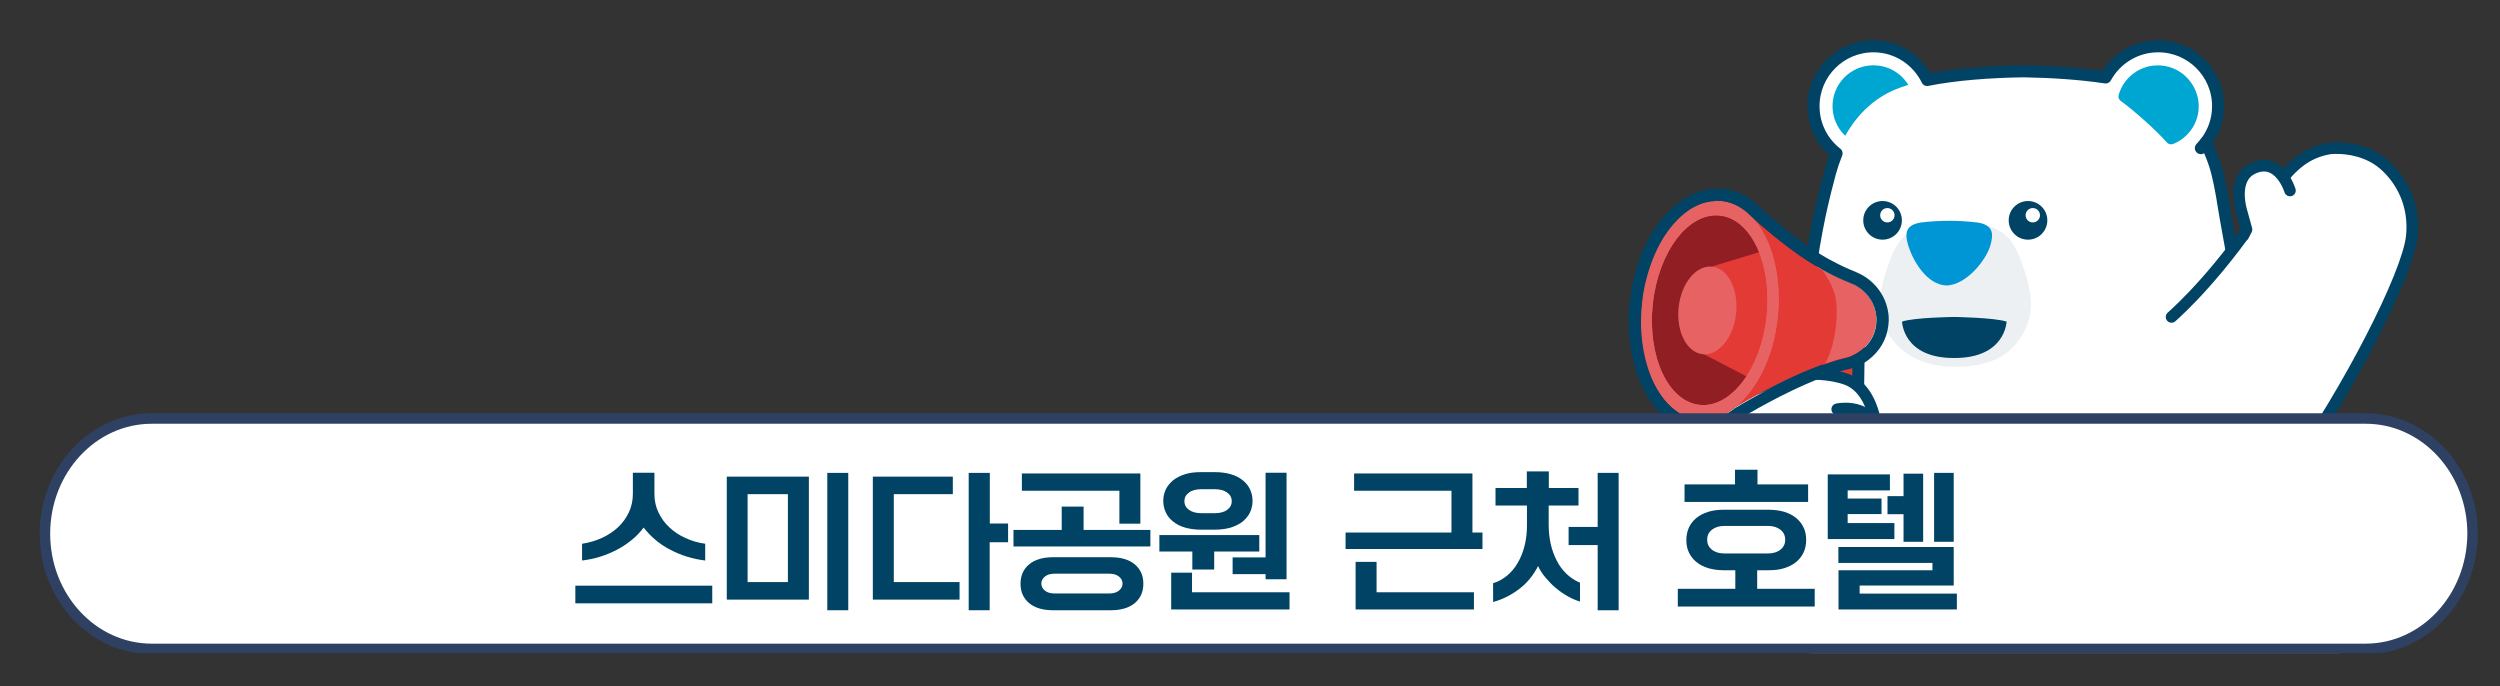 <?xml version="1.0" encoding="utf-8" standalone="no"?><svg xmlns="http://www.w3.org/2000/svg" xmlns:xlink="http://www.w3.org/1999/xlink" height="458px" id="레이어_1" style="" version="1.1" viewBox="0 0 1669 458" width="1669px" x="0px" xml:space="preserve" y="0px">
<rect x="0" y="0" width="1669" height="458" fill="#333333" stroke="none"/>
<style type="text/css">
	.st0{clip-path:url(#SVGID_00000070837213113220960010000003237070414352861323_);}
	.st1{fill:#FFFFFF;}
	.st2{fill:#00A6D2;}
	.st3{fill:none;stroke:#004365;stroke-width:8.046;stroke-linecap:round;stroke-linejoin:round;stroke-miterlimit:10;}
	.st4{fill:#EDF0F2;}
	.st5{fill:#0095D5;}
	.st6{fill:#004365;}
	.st7{fill:#FFFFFF;stroke:#004365;stroke-width:8.046;stroke-linecap:round;stroke-linejoin:round;stroke-miterlimit:10;}
	.st8{fill:#FFFFFF;stroke:#004365;stroke-width:7.698;stroke-linecap:round;stroke-linejoin:round;stroke-miterlimit:10;}
	.st9{fill:#E43A36;}
	.st10{fill:#E76263;}
	.st11{fill:#901E23;}
	
		.st12{clip-path:url(#SVGID_00000108278697030582343750000003606094713240602040_);fill:#FFFFFF;stroke:#2E4162;stroke-width:7;stroke-miterlimit:10;}
</style>
<g>
	<g>
		<defs>
			<rect height="540" id="SVGID_1_" width="1822" x="-131" y="-104"/>
		</defs>
		<clipPath id="SVGID_00000054948315739635851570000001710286159533491884_">
			<use style="overflow:visible;" xlink:href="#SVGID_1_"/>
		</clipPath>
		<g style="clip-path:url(#SVGID_00000054948315739635851570000001710286159533491884_);">
			<circle class="st1" cx="1250.7" cy="70.9" r="40"/>
			<path class="st1" d="M1481.9,122.6h-262c0,0-25.3,89-13.5,182.6h144.7l152.2-27.1c-4.3-70.1-14.5-113.4-19-142.1     C1482.9,127.6,1481.9,122.6,1481.9,122.6z"/>
			<circle class="st2" cx="1250.7" cy="70.9" r="27.3"/>
			<path class="st1" d="M1483.6,131.6c-1.5-7.7-2.8-15.4-5.3-22.8c-5.6-16.4-14.6-31.9-28.9-42.1c-7.1-5-12.7-7.4-23.4-10.8     c-19-5.3-47.6-7.9-74.9-8.2c-27.2,0.4-55.9,2.9-74.9,8.2c-10.7,3.4-16.3,5.8-23.4,10.8c-14.3,10.2-23.4,25.7-28.9,42.1     c-2.5,7.5-4.4,15.1-5.9,22.8l-5.9,27.8h275.6L1483.6,131.6z"/>
			<circle class="st1" cx="1440.8" cy="70.9" r="40"/>
			<path class="st2" d="M1467.8,73.1c1.1-13.7-8.6-26.5-22.2-29c-14.1-2.6-27.4,6-31.2,19.3c-0.4,1.5,0.1,3,1.3,3.9     c7.7,5.4,24.5,20.3,30.9,27.8c1,1.2,2.8,1.6,4.2,1C1460,92.4,1466.9,83.8,1467.8,73.1z"/>
			<line class="st3" x1="1472.6" x2="1469.3" y1="95.1" y2="98.9"/>
			<g>
				<path class="st4" d="M1348.6,172.4c-8-21.1-21.3-23.7-42.7-23.7c-0.2,0-0.8,0-1,0c-21.4,0-34.7,2.6-42.7,23.7      c-8.7,22.9-9.8,37.5-2.6,49.1c6.3,10.1,18.4,23.4,45.8,23.4c29.4,0,40.2-12.6,45.8-23.4C1358.3,207.9,1357.3,195.3,1348.6,172.4      z"/>
				<path class="st5" d="M1320.6,148.6c-6.4-0.8-12.9-1.2-19.3-1.2s-12.9,0.4-19.3,1.2c-9.5,1.7-10.8,6.6-7.9,15.8      c3.1,9.8,12.3,25.8,25.4,26.2c13.1-0.4,26-16.4,29.1-26.2C1331.4,155.3,1330.1,150.3,1320.6,148.6z"/>
				<path class="st6" d="M1304.7,211.6c0,0-26.8,0.3-34.9,3.1c0,0,0.6,24.5,34.9,24.3c34.2,0.1,34.9-24.3,34.9-24.3      C1331.4,212,1304.7,211.6,1304.7,211.6z"/>
				<g>
					<circle class="st6" cx="1353.9" cy="147.1" r="12.9"/>
					<circle class="st1" cx="1357.1" cy="143.7" r="4.8"/>
				</g>
				<g>
					<circle class="st6" cx="1256.8" cy="147.1" r="12.9"/>
					<circle class="st1" cx="1260" cy="143.7" r="4.8"/>
				</g>
			</g>
			<path class="st1" d="M1205.1,293.5c0,0-26.4,126.6,37.3,230.2L1348,557l146.2,13.6l15.1-40.3c0,0,37.5-33.4,52.8-91.8     c4.9-18.8,3.1-39.6-0.1-58.6c-8.1-49-37.2-90.8-61.1-133.4c0-0.1-0.1-0.1-0.1-0.2C1500.8,246.4,1248.1,249.2,1205.1,293.5z"/>
			<g>
				<polygon class="st1" points="1242.3,523.7 1243.7,531.2 1242.9,573.8 1365.4,573.8 1365.4,523.7     "/>
				<path class="st1" d="M1242.9,565.5c0,0-5.7,5-8.7,13.8c-3.3,9.8-3.3,23.6,10.4,28.6c18.5,7,102.3,7.5,115.4-0.9      c0,0,8.9-12.4,5.4-41.5L1242.9,565.5L1242.9,565.5z"/>
				<path class="st7" d="M1305.6,612.2c-0.6-2-0.9-4.1-0.9-6.4c0-4.7,1.4-8.9,3.7-12.2"/>
				<path class="st7" d="M1268.5,609.5c-0.6-2-0.9-4.1-0.9-6.4c0-4.7,1.4-8.9,3.7-12.2"/>
			</g>
			<g>
				<polygon class="st1" points="1356.5,527 1358.2,534.4 1359.4,577 1494.2,570.6 1499.6,520.2     "/>
				<path class="st1" d="M1360.9,573.8c0,0-5.7,5-8.7,13.8c-3.3,9.8-3.3,23.6,10.4,28.6c18.5,7,100.7,7.5,113.8-0.9      c0,0,15.9-8.7,17.8-44.7L1360.9,573.8z"/>
				<path class="st7" d="M1411.3,621.4c-0.6-2-3.9-10.1,1.9-22.3"/>
				<path class="st7" d="M1374.3,617.8c-0.6-2-3.5-11.2,1.9-21.5"/>
			</g>
			<path class="st3" d="M1337,530.3c8.9,2.7,20,2.4,26.7,0.8l-4.4,42.6c0,0-12.3,6.4-11.9,23.8c0,0-1.9,12.6,15.1,18.5"/>
			<path class="st3" d="M1562,380c-8.1-49-37.2-90.8-61.1-133.4c0-0.1-0.1-0.1-0.1-0.2l0,0c-4.9-51.9-12.7-86.3-16.5-110.3     c-0.1-0.6-0.2-1.2-0.3-1.7l-0.4-2.7c-0.3-1.8-0.7-3.6-1-5.4v-0.1c0-0.1,0-0.2-0.1-0.3c-0.4-2-0.6-3.2-0.6-3.2l0,0     c-1-4.7-2-9.3-3.6-13.9c-1.6-4.7-3.5-9.2-5.7-13.7c5.1-6.7,8.2-15.1,8.2-24.2c0-22.1-17.9-40-40-40c-15.1,0-28.3,8.4-35.1,20.8     c-16.5-2.5-35.9-3.8-54.7-4.1c-22.6,0.3-46.2,2.1-64.4,5.8c-6.5-13.3-20.1-22.5-35.9-22.5c-22.1,0-40,17.9-40,40     c0,12.8,6,24.2,15.4,31.5c-0.8,2.1-1.6,4.2-2.4,6.4c-1.5,4.6-2.8,9.2-3.9,13.9l0,0c0,0-23.2,81.7-14.8,170.9l0,0     c0,0-26.4,126.6,37.3,230.2l1.4,7.5l-0.7,34.3h-0.2c0,0-5.7,5-8.7,13.8c-3.3,9.8-3.3,23.6,10.4,28.6c16.2,6.1,82.4,7.3,107.5,1.9     c2.3,2.4,5.6,4.7,10.6,6.4c8,3,27.7,4.8,48.7,5.2l0,0l0,0c27.8,0.6,57.6-1.3,65.1-6.1c0,0,15.9-8.7,17.8-44.7l15.1-40.3     c0,0,37.5-33.4,52.8-91.8C1567,419.7,1565.1,399,1562,380z"/>
			<g>
				<g>
					<path class="st8" d="M1449.7,211.6c3.9-3.5,33.5-29.8,65.4-80.2c13.4-21.2,24.9-29.7,40.3-32.3h0.1c0,0,21.2-2.6,36.5,11.1       c11.1,9.9,20.3,26.3,18.1,47.6c-2.7,25.8-43,103.8-80.3,156.2"/>
					<polygon class="st1" points="1523.5,134.2 1509.6,131.4 1500,139.6 1500.8,162 1525.8,154.4      "/>
					<path class="st8" d="M1528.8,127.2c0,0-7.2-23.7-25.5-14.4c-13.7,7.2-6.8,28.5-6.8,28.5l3.3,11.9l-2,3.9"/>
				</g>
			</g>
			<g>
				<g>
					<path class="st9" d="M1225.5,335.3L1225.5,335.3c-7.7-0.1-13.8-6.4-13.7-14.1l1.3-93.5l27.8,0.4l-1.3,93.5       C1239.5,329.3,1233.2,335.4,1225.5,335.3z"/>
					<path class="st3" d="M1225.5,335.3L1225.5,335.3c-7.7-0.1-13.8-6.4-13.7-14.1l1.3-93.5l27.8,0.4l-1.3,93.5       C1239.5,329.3,1233.2,335.4,1225.5,335.3z"/>
				</g>
				<g>
					<path class="st8" d="M1253.5,297.1c0,0,1.1-37.7-22.6-44.5c0,0-26.1-9.1-53.1,4.8l-30.3,12.2c0,0-61.5,24.3-44.3,75       c0,0,18.5,47.6,76.7,29.6l37.8-23.4C1217.7,350.8,1249.8,349.9,1253.5,297.1z"/>
					<path class="st8" d="M1226.5,273.2c0,0,18.6-4.2,26,11.4"/>
					<path class="st8" d="M1227.7,310.6c0,0,15.8-5.3,21.7,9.2"/>
				</g>
				<g>
					<path class="st9" d="M1165.3,141L1150,277.1c0,0,46.4-29.7,80.6-38c11.2-2.1,20.2-11,21.6-22.3c0.1-0.8,0.2-1.6,0.2-2.5       c0.5-11-6.5-21-16.7-25.2C1218.5,182.1,1198.7,171.9,1165.3,141z"/>
					<path class="st10" d="M1252.5,214.4c0.5-11-6.5-21-16.7-25.2c-6-2.5-12.4-5.3-19.5-9.3c7.3,10.6,10.6,17.3,9.8,32.3       c-0.7,13.4-3.8,23.6-7.6,30.5c4.1-1.4,8.2-2.7,12.1-3.6c11.2-2.1,20.2-11,21.6-22.3C1252.4,216,1252.5,215.2,1252.5,214.4z"/>
					
						<ellipse class="st11" cx="1141.4" cy="207.2" rx="73.4" ry="45.6" transform="matrix(0.107 -0.994 0.994 0.107 812.914 1319.814)"/>
					<path class="st9" d="M1143.3,177.8l34.6-10.5c0,0,17.7,45.2-9.2,85.4l-31.7-16.5L1143.3,177.8z"/>
					<path class="st10" d="M1149.3,134.2c-25.1-2.7-48.9,27.8-53.2,68c-4.3,40.3,12.4,75.1,37.5,77.8s48.9-27.8,53.2-68       C1191.1,171.7,1174.4,136.9,1149.3,134.2z M1134.6,270.3c-21-2.3-34.9-32.4-31.2-67.3c3.7-34.9,23.8-61.4,44.8-59.1       c21,2.3,34.9,32.4,31.2,67.3S1155.6,272.6,1134.6,270.3z"/>
					<path class="st10" d="M1149.3,134.2c-25.1-2.7-48.9,27.8-53.2,68c-4.3,40.3,12.4,75.1,37.5,77.8s48.9-27.8,53.2-68       C1191.1,171.7,1174.4,136.9,1149.3,134.2z M1134.6,270.3c-21-2.3-34.9-32.4-31.2-67.3c3.7-34.9,23.8-61.4,44.8-59.1       c21,2.3,34.9,32.4,31.2,67.3S1155.6,272.6,1134.6,270.3z"/>
					
						<ellipse class="st10" cx="1140.2" cy="207.1" rx="29.4" ry="19.3" transform="matrix(0.107 -0.994 0.994 0.107 811.976 1318.44)"/>
					<g>
						<path class="st6" d="M1146.2,134c1,0,2.1,0.1,3.1,0.2c3.9,0.4,7.6,1.6,11.1,3.5c1.7,0.9,3.3,2,4.9,3.3l0,0c0,0,0,0,0.1,0.1        c1.4,1.1,2.7,2.3,4,3.6c19.8,17.9,34.6,28.3,47.1,35.3c5.2,2.9,9.9,5.2,14.5,7.2c0.3,0.1,0.5,0.2,0.8,0.3        c1.4,0.6,2.8,1.2,4.2,1.8c0.6,0.3,1.3,0.5,1.9,0.8c7.3,3.7,12.7,10.4,14.3,18.3c0.4,2,0.6,4,0.5,6.1c0,0.8-0.1,1.6-0.2,2.5        c-0.9,7.1-4.8,13.2-10.3,17.3c-3.3,2.5-7.2,4.2-11.4,5c-1.9,0.5-3.9,1-5.8,1.6c-0.1,0-0.1,0-0.2,0.1c-2,0.6-4,1.3-6.1,2        c-23.1,8-48.4,22.3-60.8,29.7c-0.5,0.4-1.1,0.8-1.6,1.2c-1.4,1-2.8,1.9-4.3,2.6c-0.6,0.3-1.2,0.6-1.8,0.9l0,0l0,0        c-2.3,1.1-4.7,1.9-7.2,2.4c-1.5,0.3-3.1,0.5-4.6,0.6c-0.5,0-1.1,0-1.6,0c-1,0-2.1-0.1-3.1-0.2c-2.3-0.3-4.6-0.8-6.8-1.6        c-1.5-0.5-2.9-1.2-4.3-1.9c-1.4-0.8-2.7-1.6-4-2.6c-6.5-4.8-11.9-12.2-15.9-21.4c-0.4-0.9-0.8-1.8-1.1-2.8        c-0.7-1.9-1.4-3.9-2-5.9c-0.9-3-1.7-6.2-2.3-9.5c-0.6-3.3-1.1-6.7-1.4-10.2c-0.6-7-0.5-14.4,0.3-21.9c0.3-2.5,0.6-5,1-7.4        c0.6-3.7,1.4-7.2,2.4-10.6c1.6-5.7,3.5-11.1,5.8-16.1c0.9-2,1.9-3.9,2.9-5.8c1.5-2.8,3.2-5.4,4.9-7.8c0.6-0.8,1.2-1.6,1.8-2.4        c3-3.8,6.3-7.2,9.7-9.9c0.7-0.5,1.4-1.1,2.1-1.6c2.1-1.5,4.3-2.7,6.5-3.7s4.5-1.8,6.8-2.2c1.5-0.3,3.1-0.5,4.6-0.6        C1145.1,134,1145.7,134,1146.2,134 M1146.2,126c-0.7,0-1.3,0-2,0.1c-2,0.1-3.9,0.4-5.9,0.8c-2.8,0.6-5.7,1.5-8.4,2.8        c-2.6,1.2-5.3,2.7-7.8,4.5c-0.8,0.6-1.6,1.2-2.4,1.8c-3.9,3.1-7.7,6.9-11.1,11.2c-0.7,0.9-1.3,1.7-2,2.6        c-1.9,2.7-3.8,5.6-5.4,8.6c-1.1,2-2.2,4.1-3.2,6.3c-2.5,5.4-4.6,11.3-6.3,17.4c-1,3.7-1.9,7.5-2.5,11.4        c-0.4,2.6-0.8,5.3-1.1,7.9c-0.9,7.9-1,15.8-0.3,23.4c0.3,3.7,0.8,7.4,1.5,11c0.7,3.5,1.5,7,2.5,10.3c0.7,2.2,1.4,4.4,2.2,6.5        c0.4,1,0.8,2.1,1.3,3.1c4.5,10.5,10.9,19.1,18.5,24.7c1.6,1.2,3.3,2.3,5,3.2c1.7,1,3.6,1.8,5.4,2.4c2.8,1,5.7,1.7,8.7,2        c1.3,0.1,2.6,0.2,4,0.2c0.7,0,1.3,0,2-0.1c2-0.1,3.9-0.4,5.9-0.8c2.9-0.6,5.8-1.6,8.6-2.9c0.2-0.1,0.4-0.2,0.6-0.3        c0.6-0.3,1.2-0.6,1.9-0.9c1.7-0.9,3.5-2,5.1-3.1c0.5-0.4,1-0.7,1.5-1.1c12.7-7.6,36.9-21.1,58.9-28.8c2-0.7,3.9-1.3,5.8-1.9        l0.2-0.1c1.9-0.6,3.6-1,5.3-1.4c5.2-1,10.2-3.2,14.5-6.4c7.5-5.6,12.3-13.7,13.4-22.7c0.1-1,0.2-2.1,0.3-3.1        c0.1-2.7-0.1-5.4-0.7-8c-2.1-10.2-9.1-19.1-18.6-23.8c-0.8-0.4-1.6-0.8-2.4-1.1c-1.3-0.5-2.6-1.1-4-1.7l-0.5-0.2l-0.2-0.1        c-4.9-2.1-9.4-4.4-13.8-6.8c-13.8-7.7-28.2-18.5-45.4-34.1c-1.4-1.4-2.9-2.8-4.4-4c-0.2-0.1-0.3-0.3-0.5-0.4        c-1.9-1.5-3.8-2.8-5.7-3.8c-4.5-2.4-9.2-3.9-14.1-4.5C1148.8,126.1,1147.5,126,1146.2,126L1146.2,126z"/>
					</g>
				</g>
			</g>
		</g>
	</g>
	<g>
		<defs>
			<rect height="540" id="SVGID_00000023279866469706790170000006709662608351341957_" width="1822" x="-131" y="-104"/>
		</defs>
		<clipPath id="SVGID_00000049943431006422631460000008221771429778161846_">
			<use style="overflow:visible;" xlink:href="#SVGID_00000023279866469706790170000006709662608351341957_"/>
		</clipPath>
		
			<path d="    M1579.3,433.2h-1478C62,433.2,30,398.8,30,356.3l0,0c0-42.4,31.9-76.9,71.3-76.9h1478.1c39.3,0,71.3,34.4,71.3,76.9l0,0    C1650.5,398.8,1618.6,433.2,1579.3,433.2z" style="clip-path:url(#SVGID_00000049943431006422631460000008221771429778161846_);fill:#FFFFFF;stroke:#2E4162;stroke-width:7;stroke-miterlimit:10;"/>
	</g>
</g>
<g>
	<path class="st6" d="M384.1,391h91.4v11.8h-91.4V391z M388.7,363c4.6-0.7,8.9-2,13-3.8c4.1-1.9,7.7-4.3,10.8-7.1   c3.1-2.9,5.5-6.2,7.3-10c1.8-3.8,2.7-7.9,2.7-12.3v-14.2h14.4v14.2c0,4.4,0.9,8.6,2.7,12.3c1.8,3.8,4.2,7.1,7.3,10   c3.1,2.9,6.7,5.3,10.8,7.1c4.1,1.9,8.5,3.2,13.1,3.8v11.2c-4-0.5-8-1.3-11.9-2.5c-3.9-1.2-7.6-2.7-11.2-4.6c-3.6-1.8-6.9-4-9.9-6.5   c-3-2.5-5.7-5.3-8.1-8.4c-2.3,3.1-5,5.9-8.1,8.4c-3.1,2.5-6.4,4.7-9.9,6.5c-3.5,1.8-7.3,3.4-11.2,4.6c-3.9,1.2-7.9,2-11.9,2.5V363z   "/>
	<path class="st6" d="M485.2,318.2H540v82.1h-54.8V318.2z M526,388.6v-58.7h-26.9v58.7H526z M552.3,315.7h14v91.7h-14V315.7z"/>
	<path class="st6" d="M582.7,318.2h53.4v11.7h-39.4v58.7h43.9v11.7h-57.9V318.2z M646.8,315.7h14v33.8H673V362h-12.3v45.4h-14V315.7   z"/>
	<path class="st6" d="M676.6,353.8h32.2v-15.6h14.6v15.6H768v11h-91.4V353.8z M741.5,372c6.9,0,12.3,1.6,16.1,4.8   c3.8,3.2,5.7,7.5,5.7,12.9s-1.9,9.7-5.7,12.9c-3.8,3.2-9.2,4.8-16.1,4.8h-38.4c-6.9,0-12.3-1.6-16.1-4.8c-3.8-3.2-5.7-7.5-5.7-12.9   s1.9-9.7,5.7-12.9c3.8-3.2,9.2-4.8,16.1-4.8H741.5z M682.3,316.1h79v33.5h-14v-22h-65.1V316.1z M740.6,396.2c2.7,0,4.8-0.6,6.4-1.9   c1.6-1.3,2.4-2.8,2.4-4.7s-0.8-3.4-2.4-4.7c-1.6-1.3-3.7-1.9-6.4-1.9H704c-2.7,0-4.8,0.6-6.4,1.9c-1.6,1.3-2.4,2.8-2.4,4.7   s0.8,3.4,2.4,4.7c1.6,1.3,3.7,1.9,6.4,1.9H740.6z"/>
	<path class="st6" d="M774.1,357.2h66.6v11h-30.1v12h-14.6v-12h-22V357.2z M801.6,353.6c-3.9,0-7.4-0.5-10.5-1.4s-5.7-2.2-7.9-4   c-2.2-1.7-3.8-3.7-4.9-6.1c-1.1-2.3-1.7-4.9-1.7-7.7c0-2.8,0.6-5.4,1.7-7.7c1.1-2.3,2.8-4.3,4.9-6.1c2.2-1.7,4.8-3,7.9-4   s6.6-1.4,10.5-1.4h9.6c3.9,0,7.4,0.5,10.5,1.4c3.1,0.9,5.7,2.2,7.9,4c2.2,1.7,3.8,3.7,4.9,6.1c1.1,2.3,1.7,4.9,1.7,7.7   c0,2.8-0.6,5.4-1.7,7.7c-1.1,2.3-2.8,4.3-4.9,6.1c-2.2,1.7-4.8,3-7.9,4c-3.1,0.9-6.6,1.4-10.5,1.4H801.6z M781.8,382.3h14v13.1   h65.1v11.5h-79V382.3z M811,342.6c3.4,0,6.2-0.7,8.2-2.2c2.1-1.5,3.1-3.4,3.1-5.8c0-2.4-1-4.3-3.1-5.8c-2.1-1.5-4.8-2.2-8.2-2.2h-9   c-3.4,0-6.2,0.7-8.2,2.2c-2.1,1.5-3.1,3.4-3.1,5.8c0,2.4,1,4.3,3.1,5.8c2.1,1.5,4.8,2.2,8.2,2.2H811z M822.9,372.1h22v-56.5h14   v71.1h-14v-3.4h-22V372.1z"/>
	<path class="st6" d="M898.3,355.5h70.7v-27.9H904v-11.5h79v39.4h6.7v11h-91.4V355.5z M905,375.1h14v20.3H984v11.5h-79V375.1z"/>
	<path class="st6" d="M996.9,389.3c3.4-1,6.4-2.7,9.2-5c2.8-2.3,5.2-5.1,7.1-8.5c2-3.3,3.5-7.1,4.6-11.4c1.1-4.3,1.6-8.9,1.6-13.8   v-13.1h-21v-11.7h20.9v-11.1h14.7v11.1h19.8v11.7h-19.9v13.1c0,4.4,0.5,8.7,1.4,12.7s2.3,7.7,4,11c1.7,3.4,3.9,6.3,6.5,8.8   c2.6,2.5,5.6,4.5,9,5.9v12.6c-2.7-0.8-5.5-2-8.3-3.6c-2.8-1.6-5.4-3.4-7.9-5.5s-4.7-4.4-6.8-6.9c-2.1-2.5-3.7-5-5-7.7   c-3.1,6.2-7.4,11.4-12.7,15.4s-11.1,6.9-17.3,8.6V389.3z M1066.6,363.9h-19.4v-12.1h19.4v-36.1h14v91.7h-14V363.9z"/>
	<path class="st6" d="M1120.1,393.1h38.4v-12.4h-7.6c-3.9,0-7.4-0.5-10.5-1.4c-3.1-1-5.7-2.3-7.9-4.1c-2.2-1.8-3.8-3.9-5-6.4   c-1.2-2.5-1.7-5.3-1.7-8.3c0-3,0.6-5.8,1.7-8.3c1.2-2.5,2.8-4.6,5-6.4c2.2-1.8,4.8-3.1,7.9-4.1c3.1-1,6.6-1.4,10.5-1.4h29.8   c3.9,0,7.4,0.5,10.5,1.4c3.1,1,5.7,2.3,7.9,4.1c2.2,1.8,3.8,3.9,5,6.4c1.2,2.5,1.7,5.3,1.7,8.3c0,3-0.6,5.8-1.7,8.3   c-1.2,2.5-2.8,4.6-5,6.4c-2.2,1.8-4.8,3.1-7.9,4.1c-3.1,1-6.6,1.4-10.5,1.4h-7.6v12.4h38.4v11.8h-91.4V393.1z M1124.5,323.4h33.8   v-9.8h15v9.8h33.8v11.7h-82.5V323.4z M1180.2,369.5c3.6,0,6.4-0.9,8.5-2.6c2.1-1.7,3.1-3.9,3.1-6.6c0-2.7-1-4.9-3.1-6.6   c-2.1-1.7-4.9-2.6-8.5-2.6h-28.9c-3.6,0-6.4,0.9-8.5,2.6c-2.1,1.7-3.1,3.9-3.1,6.6c0,2.7,1,4.9,3.1,6.6c2.1,1.7,4.9,2.6,8.5,2.6   H1180.2z"/>
	<path class="st6" d="M1220.1,316.7h41.6v10.7h-28.2v5.4h22.6v10.4h-22.6v6h31.2v10.7h-44.5V316.7z M1227.3,380.7h62.8v-4.9h-62.8   v-10.6h77v25.7h-62.8v5.4h64.9v10.6h-79V380.7z M1270.8,343.3h-10.7v-12.1h10.7v-15h13.1v45.5h-13.1V343.3z M1291.2,315.7h13.1v46   h-13.1V315.7z"/>
</g>
</svg>